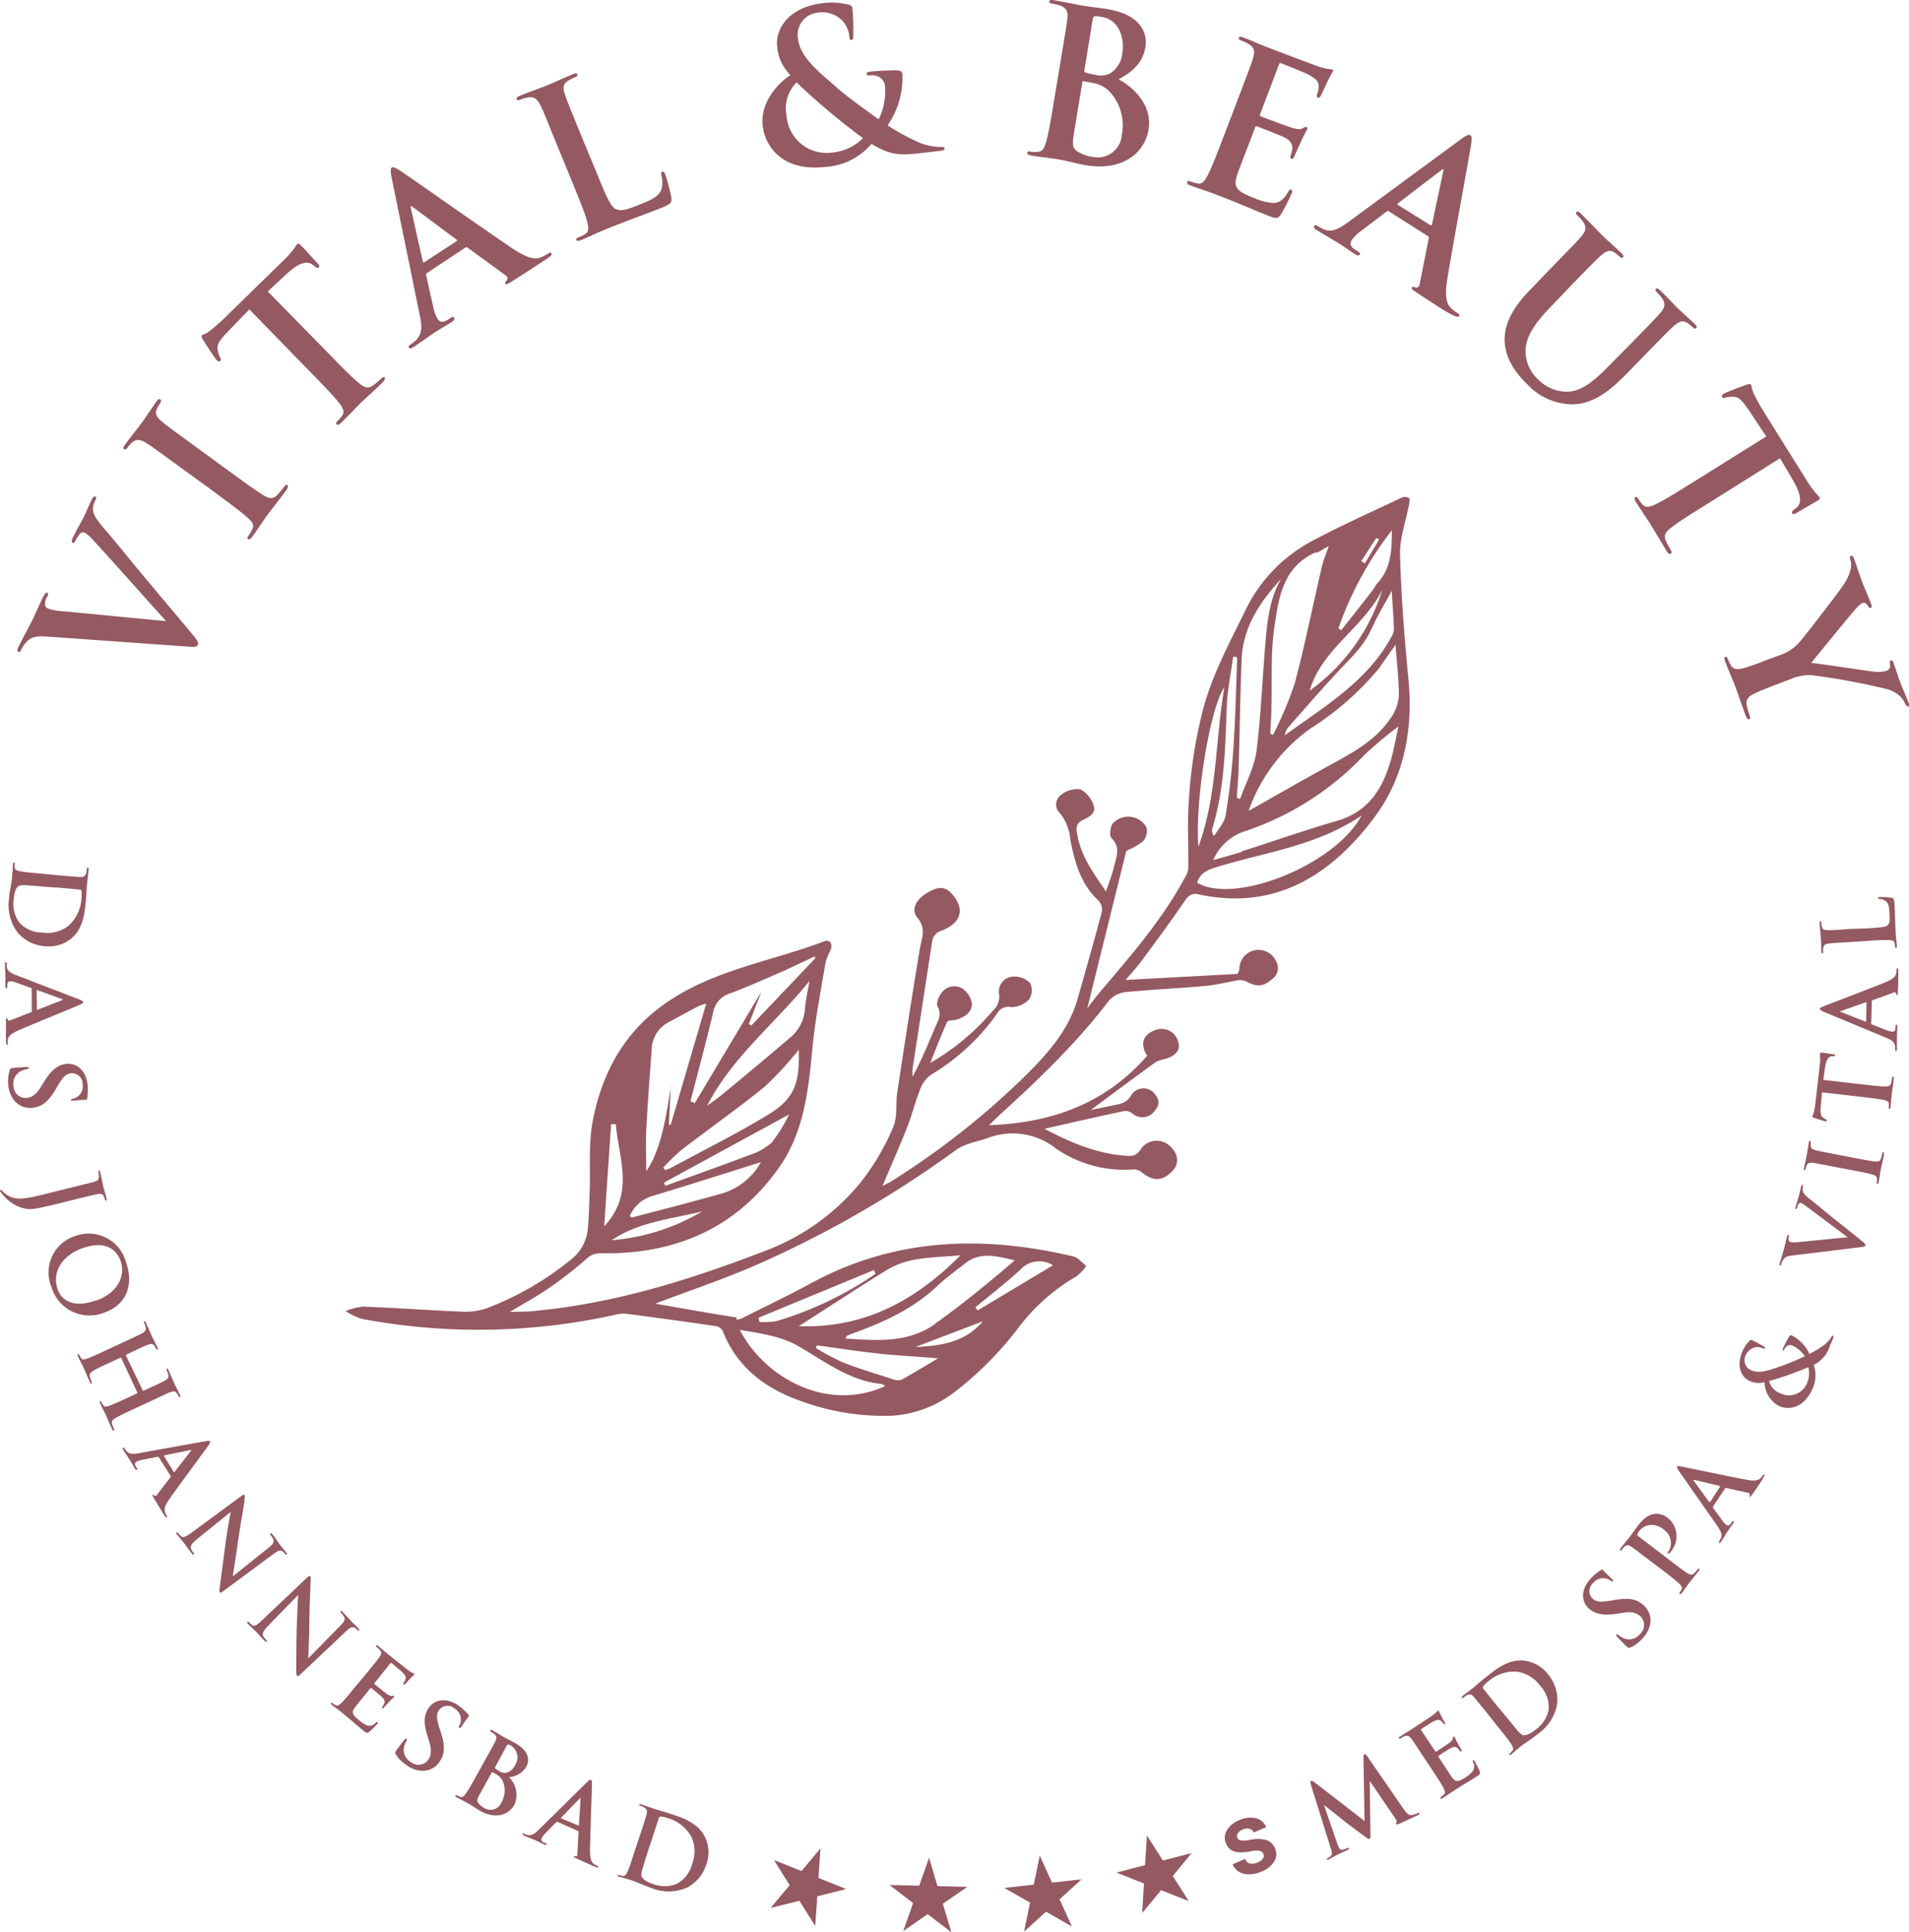 <svg id="Ebene_1" data-name="Ebene 1" xmlns="http://www.w3.org/2000/svg" viewBox="0 0 275.2 278.54"><defs><style>.cls-1{fill:#955961;}</style></defs><path class="cls-1" d="M9.68,95.57c-1.78-.11-2.3.2-3,1a4.7,4.7,0,0,0-.62,1c-.12.24-.24.28-.4.2s-.1-.41.1-.81c.71-1.43,1.55-2.91,2-3.85.34-.67.89-2,1.56-3.34.16-.32.36-.59.55-.49s.16.28,0,.52A2.11,2.11,0,0,0,9.54,91a.69.69,0,0,0,.43.54,8.33,8.33,0,0,0,2.37.41L27,93.36c-2.37-2.61-9.38-10.51-10.83-12a3.82,3.82,0,0,0-.87-.73.57.57,0,0,0-.68.09,4.13,4.13,0,0,0-.67,1c-.12.24-.25.44-.44.35s-.14-.38.11-.88c.66-1.34,1.3-2.43,1.48-2.78s.77-1.75,1.17-2.56c.17-.35.33-.53.52-.44s.16.28,0,.55a2.48,2.48,0,0,0-.33,1.47c.06.47.32,1.1,1.67,2.67,2,2.3,3.09,3.74,5.67,6.83,3.06,3.66,5.35,6.37,6.4,7.62,1.21,1.47,1.56,1.85,1.37,2.22s-.63.32-2.14.21Z" transform="translate(-3.05 -3.82)"/><path class="cls-1" d="M29.33,71.39c-3.67-2.68-4.35-3.17-5.16-3.69s-1.44-.61-2-.16a4,4,0,0,0-.73.8c-.18.24-.33.35-.53.21s-.05-.34.23-.72c.67-.92,1.86-2.39,2.37-3.09s1.4-2.09,2.07-3c.23-.31.42-.47.57-.36s.13.32,0,.56a5,5,0,0,0-.46.78c-.35.74-.08,1.23.73,1.9s1.41,1.1,5.09,3.78l4.25,3.11c2.35,1.71,4.26,3.1,5.37,3.76.7.41,1.26.55,1.89-.1A12.56,12.56,0,0,0,44,74c.2-.27.36-.34.48-.25s.1.37-.09.64c-1.17,1.59-2.35,3.06-2.83,3.71s-1.44,2.14-2.15,3.1c-.23.32-.42.43-.59.31s-.12-.24.09-.53a5.42,5.42,0,0,0,.54-.94c.25-.55,0-1-.7-1.58-.93-.86-2.84-2.25-5.18-4Z" transform="translate(-3.05 -3.82)"/><path class="cls-1" d="M50.23,54.58c1.92,2,3.58,3.66,4.58,4.48.65.54,1.24.88,2,.34a12,12,0,0,0,1.18-1c.24-.23.41-.27.51-.16s0,.38-.2.61c-1.41,1.38-2.82,2.63-3.42,3.22S53.06,64,52.2,64.78c-.28.28-.49.36-.63.21s-.09-.26.17-.51a4.83,4.83,0,0,0,.69-.83c.34-.51,0-1.11-.53-1.79-.77-1-2.42-2.69-4.35-4.66L39,48.42l-3.1,3.2c-1.2,1.25-1.61,1.86-1.47,2.65a3.65,3.65,0,0,0,.36,1.1c.13.21.15.36,0,.49s-.3.08-.53-.16S32.43,53,32.31,52.8s-.27-.53-.14-.65.59-.17,1.17-.65,1.54-1.29,2.24-2l8.48-8.28a13.89,13.89,0,0,0,1.38-1.55,4.9,4.9,0,0,1,.47-.67c.15-.14.3,0,.61.28s1.82,2,2.36,2.55c.19.23.27.4.14.53s-.32.1-.65-.2L48.12,42c-.59-.52-1.75-.55-3.7,1.27-.58.52-1.48,1.35-2.76,2.57Z" transform="translate(-3.05 -3.82)"/><path class="cls-1" d="M64.58,43.19c-.12.09-.14.17-.09.35l1,4.46a5.76,5.76,0,0,0,.63,1.78c.3.45.73.62,1.51.11l.37-.24c.3-.2.41-.2.51,0s0,.35-.26.53c-.8.53-1.92,1.16-2.7,1.67-.27.18-1.6,1.16-2.9,2-.32.22-.51.27-.64.07s0-.3.22-.43a6.57,6.57,0,0,0,.69-.53c1-.91,1-2.07.65-3.65L59.51,29.45c-.18-.93-.18-1.32,0-1.46s.52,0,1.15.38c1.51,1,12.22,8.55,16.32,11.3,2.43,1.62,3.38,1.49,4,1.27a6.13,6.13,0,0,0,1.12-.59c.2-.13.35-.16.45,0s-.06.4-1,1-2.9,1.91-4.93,3.18c-.47.27-.61.33-.71.18s0-.27.2-.46a.49.49,0,0,0-.15-.72l-5.49-4a.26.26,0,0,0-.36,0Zm4.28-4.6c.12-.08.1-.18,0-.23l-6.31-4.7c-.22-.17-.37-.18-.27.18L64,41.51c0,.11.12.17.22.11Z" transform="translate(-3.05 -3.82)"/><path class="cls-1" d="M88.87,28.27c1.44,3.55,2.23,5.46,3,5.72s1.44.12,3.6-.76c1.47-.6,2.54-1.07,2.93-2.1a3.82,3.82,0,0,0,0-2c-.08-.26-.09-.45.13-.54s.28.05.42.38a23.87,23.87,0,0,1,.88,3.36c.08.68,0,.87-1.44,1.46-2.55,1-5.16,1.92-8.13,3.13-1.1.45-2.21,1-3.45,1.51-.36.14-.59.14-.67,0s0-.27.35-.41a4.81,4.81,0,0,0,1-.52c.5-.33.39-1,.18-1.85-.34-1.22-1.24-3.41-2.28-5.95l-2-4.88c-1.72-4.21-2-5-2.45-5.85s-.84-1.27-1.84-1.09a4.64,4.64,0,0,0-1,.29c-.3.12-.49.14-.57-.06s.09-.33.51-.5c1.3-.53,3.08-1.16,3.83-1.46s2.65-1.18,3.73-1.62c.39-.16.6-.19.68,0s-.06.31-.39.45a7.3,7.3,0,0,0-1,.52c-.69.45-.72,1-.38,2s.62,1.69,2.34,5.9Z" transform="translate(-3.05 -3.82)"/><path class="cls-1" d="M113,22c-.4-3.47,2.29-6.28,4-7.35a6.55,6.55,0,0,1-1.91-4.08c-.3-2.35,1.43-5.71,6.6-6.3a10.29,10.29,0,0,1,3.67.21c.52.12.55.36.59.72a36.07,36.07,0,0,1,.11,3.84c0,.45-.12.53-.3.55s-.22-.1-.27-.55a3.91,3.91,0,0,0-1.15-2.39,4.1,4.1,0,0,0-3.45-1,3.2,3.2,0,0,0-2.8,3.75c.32,2.79,3.15,4.88,5.83,7.25,1.15,1.05,5.18,3.93,5.8,4.37a9.08,9.08,0,0,0,.91-4.74,1.74,1.74,0,0,0-.72-1.3,2.22,2.22,0,0,0-1.45-.29c-.18,0-.48,0-.5-.18s.26-.34.5-.36c.71-.08,1.91-.16,3.59-.2.72,0,1,.12,1.08.48A11.92,11.92,0,0,1,131,21.89a32.76,32.76,0,0,0,4.46,2.44,8.18,8.18,0,0,0,3.3.67c.27,0,.43,0,.45.22s-.18.3-.83.37l-2.32.27c-3.39.38-4.6.37-7.38-1.3a9.37,9.37,0,0,1-6.63,3.32C115.71,28.61,113.35,24.81,113,22Zm14.41,1.7a99.55,99.55,0,0,1-9.53-8,5.27,5.27,0,0,0-1.45,4.72,5.79,5.79,0,0,0,6.52,5.4A7.21,7.21,0,0,0,127.45,23.74Z" transform="translate(-3.05 -3.82)"/><path class="cls-1" d="M155.92,12.8c.74-4.48.88-5.31,1-6.26s-.05-1.53-1-1.9a6.31,6.31,0,0,0-1.14-.28c-.32-.05-.49-.14-.46-.35s.25-.23.69-.15c1.57.26,3.42.65,4,.75,1.44.24,2.61.34,3.61.51,5.34.88,5.81,3.9,5.56,5.47-.41,2.42-2,3.63-3.87,4.66,2.28,1.23,4.89,3.82,4.31,7.27-.52,3.16-3.51,6-8.94,5.13-1.36-.22-2.69-.63-4.25-.89-1.18-.19-2.41-.3-3.74-.52-.38-.07-.57-.19-.54-.4s.16-.21.51-.15a3.79,3.79,0,0,0,1.15,0c.59-.08.8-.62,1.06-1.46.35-1.21.74-3.55,1.19-6.26Zm2.79,5.11c-.23,1.38-.55,3.33-.79,4.81-.33,2-.32,2.46.56,3a5.48,5.48,0,0,0,2.1.72,3.48,3.48,0,0,0,4.19-3.19,7.1,7.1,0,0,0-1.89-6.35,4.24,4.24,0,0,0-2.33-1.12c-.52-.11-.82-.16-1.26-.24-.12,0-.19,0-.21.18Zm.67-4c0,.24,0,.31.15.36a7.55,7.55,0,0,0,1.37.32,3,3,0,0,0,2.22-.21,3.9,3.9,0,0,0,1.73-2.93c.33-2-.39-4.76-2.93-5.18a4.8,4.8,0,0,0-1-.11c-.22,0-.3.14-.35.46Z" transform="translate(-3.05 -3.82)"/><path class="cls-1" d="M181.48,18.18c1.62-4.25,1.91-5,2.2-5.95s.25-1.51-.6-2.05a6.29,6.29,0,0,0-1.06-.5c-.31-.12-.45-.24-.38-.43s.29-.18.71,0c1.29.49,2.54,1.06,4,1.61.89.34,6.46,2.46,7,2.63a11.38,11.38,0,0,0,1.27.29,3.86,3.86,0,0,1,.49.06c.14,0,.12.18.07.32a18.23,18.23,0,0,0-.91,1.73c-.14.27-.66,1.48-.85,1.79-.08.13-.2.28-.39.2s-.19-.26-.06-.6a3.1,3.1,0,0,0,.17-1c0-.58-.16-1-1.49-1.72-.46-.24-3.37-1.41-3.93-1.63-.14-.05-.23,0-.3.21l-2.69,7.08c-.08.19-.09.31.08.38.61.23,3.83,1.45,4.49,1.64s1.15.28,1.5.09.45-.24.59-.19.17.13.11.3-.34.57-1,2c-.24.54-.75,1.63-.82,1.83s-.21.53-.46.43-.13-.4-.08-.54a6,6,0,0,0,.2-.85c.07-.62-.16-1.19-1.15-1.69-.51-.26-3.27-1.34-3.94-1.59-.14-.06-.21,0-.28.21l-.84,2.21c-.36.95-1.37,3.52-1.65,4.34-.67,1.95-.39,2.54,2.47,3.62a7.66,7.66,0,0,0,2.75.67c.86-.06,1.42-.52,2.05-1.6.17-.28.27-.37.47-.3s.14.31,0,.59a25.13,25.13,0,0,1-1.54,3c-.48.65-.73.55-1.79.15-2.49-1-4.89-2.05-7.68-3.11-1.12-.43-2.3-.78-3.56-1.26-.37-.14-.53-.3-.45-.49s.19-.18.53-.06a5,5,0,0,0,1.05.28c.6.1,1-.47,1.39-1.23.59-1.13,1.43-3.34,2.41-5.91Z" transform="translate(-3.05 -3.82)"/><path class="cls-1" d="M203.25,34.28c-.12-.08-.21-.06-.35.06l-3.64,2.77a5.91,5.91,0,0,0-1.34,1.31c-.29.46-.27.93.52,1.42l.38.24c.3.19.35.29.25.44s-.31.16-.59,0c-.81-.51-1.85-1.27-2.64-1.76-.28-.17-1.72-1-3-1.79-.33-.21-.45-.35-.33-.56s.28-.11.49,0a7.07,7.07,0,0,0,.76.41c1.27.58,2.29,0,3.59-.94l16.32-12c.76-.55,1.12-.72,1.34-.57s.24.46.13,1.21c-.26,1.77-2.66,14.66-3.45,19.54-.46,2.88.06,3.7.51,4.16a6.79,6.79,0,0,0,1,.76c.2.13.3.26.2.41S213,49.55,212,49s-2.95-1.84-4.95-3.16c-.44-.31-.55-.41-.45-.57s.23-.14.5,0a.49.49,0,0,0,.59-.44l1.33-6.65a.29.29,0,0,0-.15-.34Zm6,2c.13.08.2,0,.23-.07l1.63-7.7c.06-.27,0-.41-.28-.17l-6.24,4.78c-.09.09-.11.18,0,.25Z" transform="translate(-3.05 -3.82)"/><path class="cls-1" d="M226.48,48.18c-3,3.1-3.68,5-3.47,6.89a5.51,5.51,0,0,0,1.82,3.49,5.85,5.85,0,0,0,4.08,1.73c2.33,0,4.28-1.89,6.43-4.09L238,53.52c3.18-3.25,3.76-3.85,4.39-4.58s.83-1.28.27-2.12a5.59,5.59,0,0,0-.71-.82c-.23-.23-.32-.4-.17-.55s.34,0,.64.25c1.09,1.07,2.37,2.45,2.39,2.47.26.25,1.67,1.5,2.51,2.32.3.29.41.48.26.63s-.32.07-.57-.18a4.9,4.9,0,0,0-.69-.55c-.68-.45-1.21-.26-2,.45s-1.3,1.24-4.48,4.5l-2.23,2.29c-2.32,2.38-5,4.67-8.33,4.46a9,9,0,0,1-6-2.81c-1.13-1.11-3.12-3.18-3.31-6.12-.13-2,.61-4.43,3.64-7.53l3-3.13c3.18-3.25,3.76-3.85,4.39-4.58s.83-1.28.27-2.12a6.56,6.56,0,0,0-.77-.88c-.24-.23-.32-.39-.18-.54s.34-.05.66.26c1.13,1.11,2.42,2.49,3.06,3.12s1.93,1.75,2.7,2.51c.32.31.43.5.28.65s-.31.07-.53-.14a4.29,4.29,0,0,0-.68-.55c-.68-.45-1.21-.26-2,.45s-1.29,1.24-4.47,4.5Z" transform="translate(-3.05 -3.82)"/><path class="cls-1" d="M249.3,76.38c-2.34,1.46-4.34,2.71-5.36,3.52-.66.52-1.12,1-.75,1.84a11.78,11.78,0,0,0,.71,1.36c.17.28.18.45,0,.53s-.38,0-.56-.32c-1-1.68-2-3.32-2.41-4s-1.44-2.14-2.07-3.15c-.21-.33-.24-.56-.06-.67s.26,0,.45.28a5.35,5.35,0,0,0,.67.85c.42.44,1.08.25,1.86-.14,1.15-.53,3.15-1.79,5.49-3.24l10.4-6.5c-.62-.95-1.66-2.49-2.46-3.72-1-1.44-1.48-2-2.27-2a3.62,3.62,0,0,0-1.16.12c-.24.08-.38.06-.48-.09s0-.3.26-.48,3-1.21,3.26-1.29.57-.15.67,0a6.87,6.87,0,0,0,.38,1.29c.38.78.93,1.78,1.45,2.61l6.28,10.06a13.58,13.58,0,0,0,1.22,1.67,6.91,6.91,0,0,1,.55.6c.11.18,0,.3-.4.54-.54.33-2.34,1.35-3,1.76-.27.13-.45.18-.55,0s0-.34.34-.6l.26-.2c.63-.46.91-1.59-.45-3.88-.38-.68-1-1.73-1.92-3.25Z" transform="translate(-3.05 -3.82)"/><path class="cls-1" d="M259.68,98.24a6.32,6.32,0,0,0,2.7-1.76c.37-.36,5.1-6.45,6.18-8a7.36,7.36,0,0,0,1.31-2.71,3.13,3.13,0,0,0-.08-1.31c-.09-.22-.11-.44.09-.51s.32.1.45.43c.19.5.91,2.63,1.26,3.56.22.58.74,1.7,1.22,3q.15.42-.09.51c-.17.07-.27-.12-.55-.49a.53.53,0,0,0-.65-.21,3,3,0,0,0-.82.7c-.69.71-5.94,7.19-6.56,7.94.78,0,8.27,1.21,9.29,1.27a4.14,4.14,0,0,0,1.6-.16.72.72,0,0,0,.48-.86c0-.27-.08-.54.09-.61s.3,0,.43.38c.35.93.61,1.85.92,2.66.23.62,1,2.43,1.22,3,.11.31.13.53,0,.59s-.36-.11-.48-.42a3.24,3.24,0,0,0-.8-1.11,4.39,4.39,0,0,0-1.94-1,96,96,0,0,0-10.93-2,7.31,7.31,0,0,0-3,.65l-2.29.87c-.45.17-1.62.62-2.77,1.15-.78.36-1.3.85-1.1,1.73a14,14,0,0,0,.42,1.44c.12.31.09.48-.05.53s-.37-.11-.5-.48c-.67-1.76-1.26-3.55-1.55-4.31s-1-2.43-1.41-3.46c-.15-.4-.18-.64,0-.73s.27.06.39.37a4.94,4.94,0,0,0,.48.93c.33.52,1,.54,1.87.29,1.21-.37,2.38-.81,2.83-1Z" transform="translate(-3.05 -3.82)"/><path class="cls-1" d="M201.86,81.61l-.4-.25-2.17,3.35.52.32c.68-1.14,1.36-2.28,2.05-3.42M144.72,194.3,135,198c3.65-.17,7.18-.65,9.77-3.74M91.23,182.6a30.31,30.31,0,0,0,13.06-4.16c-4.44,1.11-9.12,1.49-13.06,4.16m58.9,4.26c-2.07,1.9-4.3,3.62-6.47,5.41l.33.45,10.86-6.51a3.7,3.7,0,0,0-4.72.65m-60-6.24c4.51-4.8,2.09-9.87,1.69-14.75l-.67,0c-.33,4.8-.66,9.61-1,14.79m112.2-91.89c-2.67,5.51-8.72,8.53-10.5,14.61a28.22,28.22,0,0,0,10.5-14.61m-89.94,105c0,.21.09.41.14.62a11.67,11.67,0,0,0,2.45-.13,50.78,50.78,0,0,0,14.28-6.83l-.27-.52-16.6,6.86m67.49-88.1c-.22,6-.33,11.89-2.1,17.65a1.09,1.09,0,0,0,.29,1c.57-1,1.48-1.91,1.65-3,.53-3.17.89-6.37,1.11-9.58.29-4.28.38-8.57.55-12.85a1.8,1.8,0,0,0-.08-.39l-.5,0c-.32,2.38-.83,4.76-.92,7.16M196,94.38l.39.29c1.5-1.89,3-3.78,4.48-5.69.29-.36.47-.8.78-1.14,1.93-2.09,2.05-4.67,2.05-7.57A49.44,49.44,0,0,0,196,94.38m-16.45,8.49c-2.06,3-4.26,16.32-3.74,23,2.71-7.36,2.42-15.18,3.74-23M98.79,174.28c0,.16.12.32.18.48,4-1.46,8-2.88,12-4.39a9.15,9.15,0,0,0,3.34-1.85,22.36,22.36,0,0,0,2.49-4.05l-18,9.81m30.67,24.63c-2.89-.31-5.76-.76-8.64-1.15-.06.12-.11.25-.16.37a32.59,32.59,0,0,0,3.86,2.07c2.41.94,4.9,1.69,7.37,2.48a1.73,1.73,0,0,0,1.19,0c1.75-1,3.46-2,5.18-3.06-3.06-.24-5.94-.4-8.8-.7m-32.32-22.7a5,5,0,0,0-3.31,2.9c.15.11.24.22.3.21,4.21-1.11,8.42-2.18,12.61-3.36a9.58,9.58,0,0,0,6-4.62c-5.1,1.59-10.35,3.28-15.63,4.87m7.86-13c.76-.56,1.54-1.09,2.26-1.69q4.86-4,9.68-8.1a5.9,5.9,0,0,0,2.18-4.25c.1-1.31.42-2.6.64-3.95-4.88,6.06-11.12,10.91-14.76,18m95.83-68.88c-1.11,2.64-3.2,4.46-5.07,6.49-2.36,2.56-4.65,5.18-6.95,7.79a2.32,2.32,0,0,0-.52,1.19c5.68-4.16,11.87-7.73,15.37-14.21A2.39,2.39,0,0,0,204,94.5c-.06-1.69-.19-3.37-.32-5.51-1.1,2.06-2.12,3.66-2.85,5.39m-87.43,66c-3.93,3.19-8.07,6.1-12.09,9.19a29.15,29.15,0,0,0-2.65,2.57l.29.36a9.57,9.57,0,0,0,1-.42c4.67-2.54,9.46-4.89,14-7.68,3.63-2.25,4.4-4.45,4.25-9.26a49.5,49.5,0,0,1-4.82,5.24m65.39-31.67c-1.36.42-2.68.79-3.14,2.36,5.38,3.18,19.83-2.49,23.71-9.69-6.48,4.37-13.73,5.26-20.57,7.33m-48.63,74.61c-4.57-.44-8.11-3.19-11.87-5.38-2.65-1.54-5.54-1.89-8.57-2.42,3.41,6.66,12.33,12,20.95,8.12-.2-.13-.35-.31-.51-.32M182.05,98.8c-.22,5.26-.28,10.54-.44,15.81-.05,1.41-.17,2.82-.26,4.23l.47.16c.81-2.27,2-4.48,2.35-6.8.67-5.23.85-10.51,1.31-15.77.27-3.15.59-6.31,2.26-9.17-3,3.29-5.5,6.89-5.69,11.54m-71,52.65.3.21,9.26-9.73-.15-.23c-1.42.66-2.83,1.35-4.26,2-2.59,1.13-5.16,2.29-7.79,3.28a3.52,3.52,0,0,0-2.54,2.7c-1,4.31-2.18,8.59-3.28,12.88l.62.28c3.31-5.54,6.63-11.08,9.61-16.08L111,151.45m30.52,33.32c-3.79.38-7.41.16-10.58,2.1-4.25,2.61-8.42,5.36-12.73,8.12,9.28.33,16.69-3.56,23.31-10.22m-3.71,9.9c4-2.85,7.78-5.95,11.53-9.17-2.53-.58-5-1.33-7.2.48-1.28,1-2.66,2-3.83,3.08-3.44,3.32-7.64,5.26-12,6.86-.39.13-.77.29-1.14.45-.07,0-.1.16-.25.41,4.55.28,9,.68,12.94-2.11M99.77,160.25l-.3,5.66.26.08c1.7-5.8,3.4-11.59,5.13-17.51a9.68,9.68,0,0,0-1.18.41c-1.42.75-2.82,1.52-4.24,2.28a4.55,4.55,0,0,0-2.45,4c-.28,3.83-.58,7.66-.77,11.5-.11,2.25,0,4.51,0,6,2.15-3.18,2.83-7.77,3.58-12.38m93-76.88c-4.85,2.09-5.44,6.67-6.06,11-.53,3.67-.29,7.45-.4,11.18,0,1.33-.11,2.65-.17,4l.4.17a54.48,54.48,0,0,0,3.1-7.34c1.49-5.58,2.62-11.25,3.93-16.87.21-.93.58-1.81,1-3-.81.44-1.29.75-1.8,1m-10.76,43c4.58-1.46,9.12-3.06,13.74-4.4,4.91-1.42,6.86-5.13,8-9.6.33-1.32.57-2.67.86-4a54.77,54.77,0,0,0-4.95,4.15,41.86,41.86,0,0,1-17.35,11,7.44,7.44,0,0,0-4.39,4.11c1.49-.43,2.8-.78,4.1-1.19m20-26.71a41.83,41.83,0,0,1-10,8.87,24.45,24.45,0,0,0-9,11.93c4.2-2.36,8.37-4.77,12.6-7.08,3.05-1.65,6-3.44,7.93-6.37a6.25,6.25,0,0,0,1.13-3.17c0-2.32-.29-4.65-.49-7.32-.88,1.24-1.52,2.21-2.22,3.14m-92.81,94.12a2.07,2.07,0,0,0,1.12-.33c3.26-1.63,6.54-3.21,9.74-4.94,12.05-6.52,24.72-6.9,37.72-3.82.69.16,1.26.9,1.88,1.37a7,7,0,0,1-1.39,1.48,28.13,28.13,0,0,0-8.18,7.14,49.09,49.09,0,0,1-9.49,9.61,16.46,16.46,0,0,1-8.94,3.36,34.69,34.69,0,0,1-13.29-2.17c-5-1.77-9.12-4.85-11.14-10.1a1.44,1.44,0,0,0-1-.65c-4.27-.63-8.54-1.21-12.81-1.77a4.81,4.81,0,0,0-1.68.14,91,91,0,0,1-36.53.59,10.06,10.06,0,0,1-2.34-1.13,9.05,9.05,0,0,1,2.57-.64c4.62.18,9.23.52,13.85.71a9.74,9.74,0,0,0,3.77-.41,43.8,43.8,0,0,0,12.21-7,6.34,6.34,0,0,0,2.5-4.27c.21-1.82.22-3.67.29-5.52.14-3.42-.19-6.93.45-10.26,1.3-6.77,4.4-12.64,10.23-16.79,7-5,15.36-6.17,23.1-9.1.85-.32,1.34.33.93,1.3a8.17,8.17,0,0,0-.72,1.84c-.68,4.1-1.49,8.19-1.88,12.31-.57,6.08-1.23,12.14-4.88,17.25-6,8.45-14.48,12.23-24.73,12.26-1,0-1.93-.13-2.84.69a56.05,56.05,0,0,1-5.44,4.26c-1.72,1.2-3.58,2.21-5.73,3.5,1.48-.06,2.6,0,3.71-.16,11.45-1.09,22.28-4.47,33-8.61A32.32,32.32,0,0,0,127.33,174a35,35,0,0,0,4.46-7.64c.67-1.52.36-3.44.62-5.16,1.05-6.9,2.1-13.79,3.26-20.67.26-1.53.93-2.84-.34-4.38-1-1.18-.24-2.63,1.3-3.57,1.8-1.11,2.79-1,3.89.38,1.62,2.06,1,3.94-1.69,5a1.89,1.89,0,0,0-1.42,1.7c-.93,6.09-1.88,12.18-2.81,18.27a8.05,8.05,0,0,0,0,1.1c1.3-2.37,2.28-4.82,3.32-7.24.4-.94.93-1.75.29-2.87-.23-.4.1-1.33.46-1.8a2.26,2.26,0,0,1,3-.87,3.24,3.24,0,0,1,1.49,2.24c0,1.29-1.09,2-2.31,2.33-.43.12-1.15.06-1.26.31-.82,1.8-1.53,3.66-2.43,5.91a34.06,34.06,0,0,0,9-7.5,2.74,2.74,0,0,0,.92-2.42,2.15,2.15,0,0,1,2-2.52,3.24,3.24,0,0,1,2.46.92,2.36,2.36,0,0,1-.1,2.31A3.55,3.55,0,0,1,148.8,149a1.8,1.8,0,0,0-2,.91,31.14,31.14,0,0,1-9.52,8.83,4.25,4.25,0,0,0-1.54,2c-.73,1.8-1.18,3.7-1.89,5.51-1.11,2.83-2.35,5.61-3.58,8.53.5-.27.93-.44,1.31-.69a114.14,114.14,0,0,0,19.64-15.55c3.1-3.11,5.93-6.37,7.17-10.71,1.19-4.18,2.39-8.37,3.5-12.57a1.91,1.91,0,0,0-.47-1.6c-2.58-2.38-3.43-5.54-4.07-8.78a7.07,7.07,0,0,0-1.44-3.77,1.72,1.72,0,0,1,.12-2.72,3.75,3.75,0,0,1,2.76-.79,4,4,0,0,1,1.92,2.34c.42,1.16-.74,1.68-1.59,2.11a1.37,1.37,0,0,0-.82,1.7c.41,3.28,2.3,5.78,4.17,8.57a34.92,34.92,0,0,0,1.14-3.41c.31-1.42,1.09-2.87-.32-4.27-.34-.33-.21-1.56.14-2.06a3,3,0,0,1,4.88.49,2.22,2.22,0,0,1-.46,2,10.46,10.46,0,0,1-2.43,1.4c-1.9,7.64-3.76,15.17-5.63,22.71.62-.81,1.25-1.68,1.94-2.49,4.38-5.16,8.84-10.26,12.08-16.27a3.37,3.37,0,0,0,.55-1.38c0-1.79,0-3.59-.05-5.38a69.86,69.86,0,0,1,2-16.91c1.29-5.28,3.86-10,6.23-14.86a22.3,22.3,0,0,1,9.63-10.07c4.25-2.26,8.65-4.23,13-6.29a1.06,1.06,0,0,1,1,.1c.16.14.06.62,0,.94-.45,2.41-1.36,4.82-1.29,7.22.16,6,.64,12.06,1.22,18.07.69,7.26-.7,14.21-5,19.89-6.15,8.19-14.21,13.38-25.23,11-1.06-.23-1.5.16-2.07,1-2,2.95-4.16,5.84-6.29,8.72-.64.87-1.38,1.66-2.19,2.61l16.13-.87a3.37,3.37,0,0,0,.27-.65,2.76,2.76,0,0,1,5.26-1.22,1.93,1.93,0,0,1-.53,2.61c-1.36,1.16-2.19,1.2-3.85.29a2.12,2.12,0,0,0-1.28-.07c-1.51.24-3,.65-4.53.78-3.78.34-7.57.5-11.34.87a3.81,3.81,0,0,0-2.47,1.16c-4.71,6.21-10.31,11.55-16.05,16.77-.42.38-.81.79-1.29,1.27,9-.32,16.78-3.12,22.78-10-.08-.15-.24-.41-.36-.69-.56-1.4,0-2.44,1.49-3A2.47,2.47,0,0,1,172.9,154c.36,1.06-.24,1.93-1.7,2.42a5.76,5.76,0,0,0-1.55.51c-3.25,2.35-6.45,4.74-9.36,6.9l3-.62c1.11-.24,2.18-.29,2.87-1.57a2.08,2.08,0,0,1,3.1-.42c.73.75,1.16,1.59.36,2.58a2.22,2.22,0,0,1-3.43.45A1.6,1.6,0,0,0,165,164c-3.26.69-6.5,1.43-9.75,2.17l-1.62.37c3.79,2,7.42,3.53,11.43,3.86,1,.08,1.76.19,2.46-.94a2.76,2.76,0,0,1,4.07-.54c1.3,1.11,1.52,2.56.55,3.62-1.41,1.55-2.8,1.63-4.41.33a2,2,0,0,0-1.19-.48,17.36,17.36,0,0,1-11.25-3,10.08,10.08,0,0,0-9.88-1.51c-1.52.53-3.25.79-4.51,1.69a154.61,154.61,0,0,1-29.61,16.94c-4.52,1.91-9.18,3.49-13.79,5.23,3.87.68,7.8,1.39,11.74,2" transform="translate(-3.05 -3.82)"/><path class="cls-1" d="M11.54,130c2.19.19,2.59.23,3.06.24s.73-.08.87-.54a2.52,2.52,0,0,0,.09-.56c0-.16,0-.24.16-.23s.11.11.1.32c-.07.77-.19,1.67-.23,2.07s-.08,1.36-.15,2.22c-.16,1.8-.38,4.21-2.16,5.63a5.17,5.17,0,0,1-3.78,1.07,5.76,5.76,0,0,1-3.87-1.92,6.59,6.59,0,0,1-1.27-5c0-.52.14-1.1.23-1.64s.18-1.05.21-1.41c0-.16,0-.47.06-.82s0-.71.06-1,.07-.28.17-.27.11.07.09.24a2.8,2.8,0,0,0,0,.52c0,.3.35.4.76.49.6.13,1.73.23,3.06.35ZM9.8,131.67c-1.53-.14-2.64-.22-2.91-.23a3.14,3.14,0,0,0-1.11.06c-.29.16-.64.7-.74,1.83a4.67,4.67,0,0,0,.74,3.41,4.55,4.55,0,0,0,3.48,1.52A4.88,4.88,0,0,0,13,137.2a5.73,5.73,0,0,0,1.8-4,3.49,3.49,0,0,0,0-.94c0-.14-.11-.19-.27-.2-.49-.06-1.74-.17-2.88-.27Z" transform="translate(-3.05 -3.82)"/><path class="cls-1" d="M7.62,146.36c0-.07,0-.1-.12-.13l-2.07-.75a2.93,2.93,0,0,0-.89-.21c-.26,0-.44.14-.44.59a1.34,1.34,0,0,0,0,.21c0,.18,0,.22-.12.22s-.14-.08-.15-.24c0-.46,0-1.09,0-1.53,0-.16-.06-1-.07-1.71,0-.19,0-.27.14-.27s.12.08.12.2a2.85,2.85,0,0,0,0,.42c.09.66.59.93,1.31,1.21l9.12,3.51c.42.17.58.27.59.4s-.13.22-.46.36c-.79.36-6.66,2.75-8.84,3.7-1.3.56-1.49,1-1.56,1.29a3.41,3.41,0,0,0,0,.61c0,.11,0,.19-.11.19s-.15-.13-.16-.67,0-1.67,0-2.83c0-.26,0-.33.11-.33s.11.06.13.2a.24.24,0,0,0,.33.13l3.05-1.2a.14.14,0,0,0,.1-.15Zm.76,2.94c0,.07,0,.09.09.07L12,148c.13-.05.17-.11,0-.16l-3.57-1.29c-.06,0-.1,0-.1.06Z" transform="translate(-3.05 -3.82)"/><path class="cls-1" d="M4.46,158.1c.07-.24.14-.29.46-.33.79-.09,1.65-.13,1.88-.14s.38,0,.4.13-.12.15-.23.17a3,3,0,0,0-.72.21A2,2,0,0,0,5,160.36a1.76,1.76,0,0,0,1.85,1.74c.71-.08,1.34-.38,2.14-1.67l.44-.72c1.06-1.72,2-2.38,3.16-2.52,1.58-.18,2.86,1,3.09,3a7,7,0,0,1,0,1.33c0,.25,0,.44-.06.61s0,.21-.15.22-.61,0-1.73.14c-.32,0-.44,0-.45-.11s.07-.15.24-.17a1.79,1.79,0,0,0,.91-.49,1.83,1.83,0,0,0,.52-1.64,1.52,1.52,0,0,0-1.67-1.54c-.66.07-1.13.46-1.9,1.76l-.25.43c-1.11,1.89-2,2.62-3.39,2.78a2.94,2.94,0,0,1-2.66-1.07,4.18,4.18,0,0,1-.85-2.21A5.13,5.13,0,0,1,4.46,158.1Z" transform="translate(-3.05 -3.82)"/><path class="cls-1" d="M11.52,177.31c-2.74.66-3.76.87-4.54.79a5.41,5.41,0,0,1-3.23-1.74,6.17,6.17,0,0,1-.54-.61.54.54,0,0,1-.15-.26.11.11,0,0,1,.08-.14c.07,0,.15,0,.33.25a3.15,3.15,0,0,0,.7.54c1.34.8,2.74.45,5.49-.22l4-1c2.13-.52,2.53-.61,3-.75s.67-.31.65-.8a2.89,2.89,0,0,0-.09-.56c0-.15,0-.24.07-.27s.15.07.2.28c.18.74.36,1.64.44,2s.35,1.21.48,1.76c.05.2,0,.3-.06.33s-.14-.06-.18-.22a2.17,2.17,0,0,0-.15-.4c-.16-.36-.42-.42-.92-.33s-.85.18-3,.7Z" transform="translate(-3.05 -3.82)"/><path class="cls-1" d="M13.88,182a5.57,5.57,0,0,1,7.33,3.75c1.19,3.39,0,6.2-3.16,7.3a5.71,5.71,0,0,1-7.57-3.67A5.5,5.5,0,0,1,13.88,182Zm3,9.32c3.06-1.08,4.33-3.5,3.55-5.74-.56-1.56-2.06-3-5.45-1.85-2.84,1-4.53,3.36-3.61,6C11.7,190.62,12.94,192.67,16.87,191.28Z" transform="translate(-3.05 -3.82)"/><path class="cls-1" d="M23.65,204.29a.09.09,0,0,0,.13,0l.27-.13c2-.93,2.36-1.1,2.77-1.32s.59-.44.48-.91a2.39,2.39,0,0,0-.2-.53c-.06-.14-.08-.23,0-.28s.16,0,.24.22c.33.71.68,1.55.84,1.91s.57,1.12.81,1.63c.09.18.1.28,0,.33s-.15,0-.22-.18a2.18,2.18,0,0,0-.22-.36c-.23-.33-.5-.33-1-.14s-.8.34-2.79,1.27l-2.31,1.07c-1.2.57-2.23,1.05-2.77,1.38-.35.21-.6.42-.47.84.06.19.17.49.26.69s.06.23,0,.26-.18,0-.26-.2c-.39-.85-.74-1.7-.91-2.06s-.57-1.11-.8-1.62c-.09-.18-.09-.29,0-.34s.13,0,.2.16a2.11,2.11,0,0,0,.27.45c.18.24.5.17.9,0,.58-.19,1.62-.67,2.82-1.23l1.15-.54a.09.09,0,0,0,0-.12l-2.33-5s-.05-.07-.12,0l-1.15.54c-1.2.56-2.24,1-2.77,1.37-.35.21-.6.43-.47.84a6.61,6.61,0,0,0,.26.7c.07.14.06.22,0,.25s-.18,0-.25-.2c-.4-.85-.74-1.69-.91-2.06s-.57-1.1-.81-1.63c-.08-.17-.09-.28,0-.32s.13,0,.21.16a2.79,2.79,0,0,0,.27.45c.18.23.49.16.9,0,.58-.19,1.61-.68,2.82-1.24l2.3-1.07c2-.93,2.36-1.1,2.77-1.33s.59-.43.48-.91a2.59,2.59,0,0,0-.2-.53c-.07-.14-.08-.23,0-.27s.16,0,.25.22c.33.7.68,1.55.84,1.9s.57,1.12.81,1.63c.09.18.1.29,0,.33s-.17-.06-.23-.18-.14-.27-.2-.37c-.22-.33-.52-.31-1-.13s-.79.34-2.78,1.27l-.28.13a.09.09,0,0,0-.05.12Z" transform="translate(-3.05 -3.82)"/><path class="cls-1" d="M25.93,213.87c0-.06-.08-.08-.17-.05l-2.16.43a2.93,2.93,0,0,0-.87.28c-.22.14-.31.35-.07.73l.11.18c.1.15.09.2,0,.25s-.17,0-.25-.13c-.25-.4-.54-.95-.78-1.33-.08-.13-.54-.78-.94-1.42-.1-.16-.12-.25,0-.31s.15,0,.21.11.17.25.24.34c.43.52,1,.49,1.76.36l9.61-1.73c.45-.08.64-.08.71,0s0,.26-.2.55c-.49.72-4.27,5.8-5.64,7.75-.81,1.15-.76,1.62-.66,1.91a2.82,2.82,0,0,0,.27.55c.06.1.07.17,0,.22s-.19,0-.48-.49-.88-1.42-1.47-2.42c-.13-.22-.15-.29-.08-.34s.13,0,.22.1a.24.24,0,0,0,.35-.06l2-2.6a.15.15,0,0,0,0-.18ZM28.1,216c0,.06.09.06.11,0l2.34-3c.09-.11.1-.18-.08-.14l-3.72.75c-.06,0-.09.06-.05.11Z" transform="translate(-3.05 -3.82)"/><path class="cls-1" d="M37.79,219.51c.23-.18.42-.27.51-.15s0,.34,0,.7-.58,3.42-1,6.37c-.18,1.38-.66,4.3-.69,4.63l5.12-4.1c.69-.55.83-.82.73-1.19a2.2,2.2,0,0,0-.4-.66c-.1-.13-.1-.21,0-.26s.2.05.33.22c.45.6.84,1.17,1,1.41s.46.54.89,1.1c.12.15.19.27.1.34s-.15,0-.26-.12a1.49,1.49,0,0,0-.3-.32c-.34-.25-.65-.16-1.3.32l-7.33,5.42c-.25.2-.39.23-.47.13a.86.86,0,0,1,0-.59c.14-1.25.51-3.87.78-6s.75-4.64.81-5l-4.76,3.85c-.87.7-1.06,1.08-1,1.37a2.22,2.22,0,0,0,.37.66c.1.13.13.21.06.27s-.19,0-.31-.18c-.58-.74-.89-1.23-1.06-1.45s-.53-.61-1-1.21c-.12-.15-.19-.26-.08-.34s.14,0,.23.11a2.21,2.21,0,0,0,.45.47c.32.23.69,0,1.7-.73Z" transform="translate(-3.05 -3.82)"/><path class="cls-1" d="M47.29,231.26c.21-.2.38-.31.48-.21s.07.34.06.7-.17,3.47-.19,6.44c0,1.39-.15,4.35-.14,4.68l4.59-4.68c.62-.63.73-.92.59-1.26a2.25,2.25,0,0,0-.47-.61c-.12-.13-.13-.2-.07-.26s.2,0,.35.18c.53.54,1,1.06,1.19,1.28s.53.48,1,1c.14.14.23.25.14.33s-.15,0-.27-.09a1.21,1.21,0,0,0-.34-.28c-.36-.21-.66-.08-1.25.47l-6.63,6.26c-.23.22-.36.27-.45.18a.91.91,0,0,1-.12-.58c0-1.25,0-3.9.06-6s.19-4.69.21-5.07l-4.27,4.38c-.78.81-.92,1.21-.79,1.49a2.3,2.3,0,0,0,.45.6c.11.12.15.2.09.26s-.19,0-.34-.14c-.65-.67-1-1.11-1.22-1.31s-.59-.55-1.12-1.08c-.13-.14-.21-.24-.12-.33s.15,0,.25.08a2.59,2.59,0,0,0,.5.42c.35.18.69-.07,1.6-.94Z" transform="translate(-3.05 -3.82)"/><path class="cls-1" d="M55.88,245.05c1.38-1.71,1.63-2,1.9-2.4s.34-.66,0-1a2.62,2.62,0,0,0-.41-.39c-.13-.1-.17-.18-.11-.26s.16,0,.33.1c.51.42,1,.87,1.59,1.34L62,244.67c.24.15.43.27.54.32a.88.88,0,0,1,.22.1c.06,0,0,.1,0,.15s-.22.17-.67.66c-.11.11-.53.58-.66.7s-.13.1-.21,0,0-.15.06-.28a1.29,1.29,0,0,0,.22-.42c.09-.26.08-.49-.43-1-.17-.17-1.33-1.15-1.56-1.33-.05-.05-.1,0-.17,0l-2.29,2.85c-.06.07-.09.13,0,.18.25.2,1.54,1.25,1.82,1.43s.48.3.67.27.25-.05.3,0,.06.08,0,.15-.24.21-.75.75c-.19.22-.59.64-.66.72s-.17.21-.27.13,0-.21.05-.26a3.47,3.47,0,0,0,.21-.36c.13-.28.11-.57-.27-.95-.2-.2-1.3-1.11-1.57-1.32-.06,0-.11,0-.16.06l-.72.88c-.31.39-1.15,1.41-1.4,1.75-.61.79-.56,1.11.59,2a3.54,3.54,0,0,0,1.16.72,1.23,1.23,0,0,0,1.18-.43c.12-.1.18-.13.26-.07s0,.17-.07.28a11.18,11.18,0,0,1-1.16,1.13c-.31.23-.41.15-.84-.2-1-.8-1.94-1.67-3.06-2.57-.45-.37-.94-.7-1.45-1.11-.14-.12-.2-.22-.13-.3s.12-.05.25.06a2.2,2.2,0,0,0,.44.28c.26.14.52-.07.83-.36s1.15-1.31,2-2.35Z" transform="translate(-3.05 -3.82)"/><path class="cls-1" d="M60.12,256.73c-.13-.21-.13-.3.05-.56.46-.65,1-1.33,1.14-1.51s.26-.28.36-.21,0,.19,0,.28a3.34,3.34,0,0,0-.31.68,2,2,0,0,0,.87,2.38,1.76,1.76,0,0,0,2.53-.25c.4-.58.6-1.25.15-2.71l-.25-.81c-.6-1.92-.47-3.07.2-4,.9-1.31,2.64-1.49,4.29-.34a7.38,7.38,0,0,1,1,.85c.18.18.31.32.42.45s.12.17.06.25-.39.47-1,1.39c-.18.27-.29.34-.38.27s-.07-.15,0-.3a1.71,1.71,0,0,0,.23-1,1.82,1.82,0,0,0-.89-1.48,1.52,1.52,0,0,0-2.26.24c-.38.55-.39,1.15.07,2.58l.16.48c.69,2.08.63,3.25-.15,4.38a2.88,2.88,0,0,1-2.55,1.29,4.14,4.14,0,0,1-2.22-.82A5,5,0,0,1,60.12,256.73Z" transform="translate(-3.05 -3.82)"/><path class="cls-1" d="M73,257.5c1.07-1.92,1.27-2.27,1.47-2.69s.22-.7-.14-1a2.91,2.91,0,0,0-.47-.32c-.14-.07-.21-.14-.16-.23s.16-.06.35,0c.66.37,1.44.86,1.69,1,.62.34,1.13.58,1.56.82,2.28,1.28,2,2.73,1.63,3.39A3.12,3.12,0,0,1,76.42,260a3.51,3.51,0,0,1,.77,4c-.75,1.35-2.58,2.16-4.9.87-.58-.33-1.12-.73-1.79-1.1-.5-.28-1-.53-1.61-.85-.16-.09-.23-.18-.18-.27s.1-.07.26,0a1.84,1.84,0,0,0,.51.21c.28.06.47-.15.72-.49.36-.5.92-1.49,1.57-2.65Zm.43,2.77c-.33.59-.79,1.43-1.15,2.06-.46.83-.54,1.07-.23,1.46a2.62,2.62,0,0,0,.83.66,1.68,1.68,0,0,0,2.43-.76,3.41,3.41,0,0,0,.18-3.19,2.06,2.06,0,0,0-.88-.89l-.53-.32s-.09,0-.13,0Zm1-1.71c-.06.1,0,.14,0,.18a3.29,3.29,0,0,0,.57.37,1.46,1.46,0,0,0,1,.27,1.89,1.89,0,0,0,1.26-1.05,2,2,0,0,0-.48-2.83,2.09,2.09,0,0,0-.43-.21c-.11,0-.16,0-.24.15Z" transform="translate(-3.05 -3.82)"/><path class="cls-1" d="M83.4,266.44c-.06,0-.1,0-.16.05l-1.55,1.58a3.32,3.32,0,0,0-.55.72c-.1.24-.06.47.35.65l.2.08c.16.07.19.12.15.2s-.13.09-.28,0c-.42-.18-1-.47-1.39-.65-.14-.07-.89-.34-1.58-.65-.17-.07-.24-.13-.19-.24s.13-.07.23,0l.4.14c.64.19,1.09-.16,1.65-.7l6.95-6.86c.33-.32.49-.42.61-.37s.14.21.14.57c0,.87-.24,7.2-.28,9.58,0,1.41.29,1.76.54,1.95a2.92,2.92,0,0,0,.53.3c.11,0,.16.1.13.18s-.18.08-.67-.14-1.54-.67-2.58-1.16c-.24-.12-.3-.16-.26-.24s.1-.08.24,0a.24.24,0,0,0,.25-.26l.17-3.27a.14.14,0,0,0-.1-.15Zm3,.52c.07,0,.1,0,.1,0l.24-3.79c0-.14,0-.2-.14-.07l-2.65,2.73c0,.05,0,.09,0,.11Z" transform="translate(-3.05 -3.82)"/><path class="cls-1" d="M95.34,268.29c.68-2.09.8-2.47.92-2.92s.08-.73-.34-1a2.38,2.38,0,0,0-.52-.22c-.15-.05-.23-.1-.2-.2s.14-.09.35,0c.72.23,1.58.55,2,.68s1.31.38,2.13.65c1.72.55,4,1.3,5,3.35a5.09,5.09,0,0,1,.2,3.92,5.67,5.67,0,0,1-2.74,3.35A6.57,6.57,0,0,1,97,276c-.49-.16-1-.39-1.55-.6s-1-.4-1.32-.52l-.79-.24-1-.28c-.18,0-.26-.13-.23-.22s.09-.1.26,0a2,2,0,0,0,.51.1c.29,0,.46-.24.64-.62.26-.56.61-1.64,1-2.91Zm1.22,2.07c-.47,1.46-.8,2.52-.87,2.79a3.11,3.11,0,0,0-.19,1.09c.1.32.54.78,1.62,1.14a4.67,4.67,0,0,0,3.49,0,4.57,4.57,0,0,0,2.26-3,4.91,4.91,0,0,0-.2-3.87,5.71,5.71,0,0,0-3.46-2.64,3.66,3.66,0,0,0-.92-.19.26.26,0,0,0-.26.22c-.16.46-.55,1.65-.9,2.74Z" transform="translate(-3.05 -3.82)"/><polygon class="cls-1" points="118.28 266.44 117.99 270.71 121.98 272.31 117.82 273.36 117.52 277.64 115.24 274 111.1 275.03 113.84 271.75 111.57 268.13 115.54 269.72 118.28 266.44"/><polygon class="cls-1" points="133.93 267.8 135.15 271.89 139.45 271.99 135.92 274.43 137.15 278.54 133.73 275.93 130.22 278.36 131.63 274.33 128.24 271.73 132.51 271.83 133.93 267.8"/><polygon class="cls-1" points="149.89 267.49 151.65 271.38 155.92 270.91 152.75 273.79 154.52 277.7 150.79 275.58 147.63 278.45 148.49 274.27 144.78 272.15 149.03 271.67 149.89 267.49"/><polygon class="cls-1" points="165.34 264.6 167.64 268.2 171.79 267.12 169.07 270.43 171.37 274.05 167.38 272.48 164.65 275.77 164.91 271.51 160.94 269.94 165.07 268.86 165.34 264.6"/><path class="cls-1" d="M205.29,264.45c.52.76.83,1.07,1.28,1a3.08,3.08,0,0,0,.87-.27c.11-.06.21-.09.25,0s-.09.22-.27.31-2.13,1-2.66,1.23c-.31.12-.41.12-.45,0s0-.13.07-.21,0-.26-.21-.59l-3.66-5.38.1,7.37c0,.76,0,.91-.12,1s-.37-.14-.77-.43c-.61-.44-2.61-1.91-2.95-2.2s-1.92-1.53-2.86-2.27l1.92,5.58a4.59,4.59,0,0,0,.27.63.46.46,0,0,0,.59.22,2.32,2.32,0,0,0,.58-.21c.1-.05.2-.07.23,0s0,.2-.24.29c-.54.27-1.14.53-1.37.64s-.85.47-1.27.68c-.12.06-.24.09-.3,0s0-.13.16-.19a1.71,1.71,0,0,0,.37-.23c.33-.26.18-.82,0-1.29L192,261c-.07-.24-.05-.4.06-.45s.21,0,.54.23l7.16,5.54-.15-9.14c0-.26,0-.39.13-.45s.26,0,.43.29Z" transform="translate(-3.05 -3.82)"/><path class="cls-1" d="M208.21,257c-1.2-1.83-1.42-2.17-1.7-2.54s-.52-.53-1-.35a2.39,2.39,0,0,0-.5.28c-.13.08-.22.11-.28,0s0-.16.2-.28c.55-.37,1.13-.7,1.76-1.11.39-.25,2.79-1.83,3-2a5,5,0,0,0,.47-.41,1.37,1.37,0,0,1,.16-.18c.06,0,.11,0,.15.06a7.08,7.08,0,0,0,.42.85c.06.13.39.68.46.84s.05.15,0,.21-.16,0-.26-.14a1.33,1.33,0,0,0-.32-.34c-.23-.17-.45-.23-1.1.09-.22.12-1.5.93-1.74,1.08-.06,0-.06.1,0,.18l2,3c.06.09.1.13.17.08.27-.17,1.66-1.09,1.92-1.29s.43-.37.46-.57,0-.24.09-.28.1,0,.15,0,.12.3.48.95c.15.24.43.75.49.84s.15.23,0,.3-.2-.06-.24-.13a2.44,2.44,0,0,0-.28-.31c-.22-.21-.5-.27-1,0-.25.13-1.45.9-1.74,1.09-.06,0,0,.1,0,.17l.62.95c.27.41,1,1.53,1.24,1.88.57.81.88.87,2.11.06a3.69,3.69,0,0,0,1-.9,1.22,1.22,0,0,0,0-1.25c-.07-.15-.08-.21,0-.26s.16,0,.24.15a10.74,10.74,0,0,1,.72,1.44c.13.37,0,.44-.44.75-1.08.7-2.19,1.33-3.39,2.12-.49.32-1,.68-1.5,1-.16.1-.26.12-.32,0s0-.13.13-.23a1.8,1.8,0,0,0,.4-.33c.21-.21.1-.51-.08-.89-.28-.55-.91-1.5-1.64-2.62Z" transform="translate(-3.05 -3.82)"/><path class="cls-1" d="M217.46,250.81c-1.38-1.71-1.63-2-1.94-2.37s-.57-.47-1-.25a2.81,2.81,0,0,0-.47.32c-.12.1-.21.13-.27.05s0-.16.16-.3c.6-.48,1.34-1,1.65-1.27s1-.88,1.71-1.43c1.41-1.13,3.28-2.64,5.54-2.35a5.15,5.15,0,0,1,3.4,2,5.77,5.77,0,0,1,1.3,4.13,6.6,6.6,0,0,1-2.7,4.36c-.41.33-.89.67-1.35,1s-.87.59-1.16.82l-.63.52c-.26.21-.53.47-.76.65s-.25.15-.31.07,0-.12.11-.23a3,3,0,0,0,.36-.37c.19-.23.05-.52-.17-.89s-1-1.4-1.87-2.44Zm2.41.11c1,1.19,1.67,2.05,1.85,2.25a3.43,3.43,0,0,0,.81.76c.32.09.95,0,1.84-.74a4.63,4.63,0,0,0,1.93-2.9,4.5,4.5,0,0,0-1.31-3.56,4.89,4.89,0,0,0-3.34-1.94,5.71,5.71,0,0,0-4.11,1.45,4,4,0,0,0-.66.66.26.26,0,0,0,0,.34c.3.39,1.09,1.37,1.8,2.26Z" transform="translate(-3.05 -3.82)"/><path class="cls-1" d="M238.11,241.3c-.23.1-.31.09-.55-.13-.58-.54-1.17-1.18-1.33-1.34s-.24-.3-.16-.39.19,0,.28.06a2.86,2.86,0,0,0,.63.41,2,2,0,0,0,2.47-.52,1.75,1.75,0,0,0,.12-2.54c-.52-.48-1.16-.77-2.66-.53l-.83.13c-2,.31-3.11,0-4-.77-1.16-1.08-1.09-2.83.28-4.3a7.38,7.38,0,0,1,1-.9,5,5,0,0,1,.5-.34c.11-.08.19-.1.26,0s.41.45,1.23,1.22c.23.22.29.33.21.41s-.16,0-.29-.07a1.69,1.69,0,0,0-.95-.37,1.81,1.81,0,0,0-1.59.67,1.52,1.52,0,0,0-.09,2.27c.49.45,1.09.55,2.57.3l.5-.09c2.15-.39,3.31-.16,4.31.77a2.93,2.93,0,0,1,.92,2.71,4.25,4.25,0,0,1-1.14,2.08A4.86,4.86,0,0,1,238.11,241.3Z" transform="translate(-3.05 -3.82)"/><path class="cls-1" d="M240.68,228.63c-1.75-1.34-2.07-1.59-2.45-1.84s-.66-.33-1,0a2.33,2.33,0,0,0-.38.42c-.1.12-.17.18-.25.11s0-.16.09-.33c.46-.6,1.05-1.3,1.3-1.62.36-.47.83-1.16,1.24-1.69,1.1-1.43,1.88-1.56,2.34-1.63a2.53,2.53,0,0,1,1.92.6,3.39,3.39,0,0,1,.44,4.82,2.11,2.11,0,0,1-.19.23c-.06.05-.13.12-.21.06s-.07-.18.12-.42a2.3,2.3,0,0,0-.73-3,2.66,2.66,0,0,0-2.2-.66,2.24,2.24,0,0,0-1.35.83,2.59,2.59,0,0,0-.3.49c0,.07,0,.16.15.26l4.59,3.51c1.05.81,2,1.51,2.49,1.83.35.21.66.33,1,0a6.77,6.77,0,0,0,.49-.56c.1-.12.18-.15.23-.11s0,.18-.05.31c-.58.75-1.17,1.45-1.4,1.75s-.72,1-1.07,1.47c-.11.15-.21.2-.29.14s-.06-.12,0-.25a2.65,2.65,0,0,0,.27-.45c.13-.26-.08-.52-.38-.82s-1.34-1.12-2.39-1.93Z" transform="translate(-3.05 -3.82)"/><path class="cls-1" d="M250,221c0,.06,0,.1,0,.17l1.3,1.79a2.89,2.89,0,0,0,.61.66c.22.14.45.14.7-.24l.12-.18c.09-.14.14-.16.21-.11s.08.15,0,.28c-.26.39-.63.88-.88,1.26-.09.13-.49.82-.9,1.44-.1.16-.18.22-.27.15s-.05-.13,0-.23.16-.26.21-.36c.29-.61,0-1.11-.41-1.74l-5.59-8c-.25-.38-.33-.55-.26-.66s.23-.11.59,0c.85.15,7,1.46,9.39,1.9,1.39.25,1.79,0,2-.2a3.16,3.16,0,0,0,.39-.48c.06-.09.12-.14.19-.09s0,.19-.24.64-.92,1.4-1.58,2.35c-.16.2-.21.26-.28.21s-.07-.11,0-.24a.23.23,0,0,0-.2-.29l-3.2-.72a.13.13,0,0,0-.16.06Zm1-2.86c0-.06,0-.1,0-.11l-3.7-.88c-.13,0-.2,0-.08.13l2.23,3.07c.05,0,.09.06.12,0Z" transform="translate(-3.05 -3.82)"/><path class="cls-1" d="M259.53,206.51a4,4,0,0,1-2.11-3.44,3.14,3.14,0,0,1-2.17-.2c-1.05-.44-2-2-1-4.28a4.84,4.84,0,0,1,1-1.48c.18-.19.28-.14.44-.07a18.28,18.28,0,0,1,1.63.88c.19.12.19.18.16.26s-.1.07-.29,0a1.89,1.89,0,0,0-1.28-.1,2,2,0,0,0-1.24,1.21,1.55,1.55,0,0,0,.89,2.08c1.24.54,2.8-.14,4.44-.68.71-.22,2.9-1.21,3.23-1.36a4.26,4.26,0,0,0-1.76-1.53.86.86,0,0,0-.72,0,1.09,1.09,0,0,0-.47.53c0,.08-.12.2-.2.17s-.07-.19,0-.3c.14-.32.4-.83.79-1.55.17-.3.3-.4.46-.33a5.7,5.7,0,0,1,2.57,2.67,14.75,14.75,0,0,0,2.1-1.27,4,4,0,0,0,1.09-1.22c.06-.11.11-.17.2-.13s.08.14,0,.44l-.45,1a4.4,4.4,0,0,1-2.33,2.76,4.53,4.53,0,0,1-.23,3.58C262.92,207,260.76,207.05,259.53,206.51Zm4.2-5.6a50.53,50.53,0,0,1-5.65,2,2.51,2.51,0,0,0,1.61,1.75,2.8,2.8,0,0,0,3.84-1.41A3.54,3.54,0,0,0,263.73,200.91Z" transform="translate(-3.05 -3.82)"/><path class="cls-1" d="M261.36,184.81c-.86.11-1.07.31-1.35.77a2.44,2.44,0,0,0-.2.53c0,.13-.09.16-.17.14s-.09-.19,0-.4c.2-.74.46-1.52.59-2s.23-1,.42-1.73c.05-.17.12-.31.21-.29s.11.12.07.25a1.07,1.07,0,0,0,0,.57.36.36,0,0,0,.26.22,4.23,4.23,0,0,0,1.16,0l7.06-.7c-1.37-1-5.44-4.09-6.27-4.67a1.83,1.83,0,0,0-.48-.27.28.28,0,0,0-.31.11,1.81,1.81,0,0,0-.22.54c0,.13-.08.24-.18.21s-.11-.16,0-.43c.18-.7.38-1.27.43-1.45s.2-.91.32-1.33c.05-.18.11-.28.2-.25s.1.11.07.25a1.23,1.23,0,0,0,0,.73c.08.22.26.49,1.05,1.11,1.16.9,1.81,1.48,3.32,2.7l3.76,3c.71.58.91.73.86.92s-.27.21-1,.3Z" transform="translate(-3.05 -3.82)"/><path class="cls-1" d="M267.4,172c-2.16-.41-2.56-.49-3-.55s-.75,0-.88.33a2.09,2.09,0,0,0-.16.5c0,.14-.07.22-.18.2s-.09-.13-.05-.36c.1-.54.32-1.43.39-1.84s.19-1.2.29-1.74c0-.18.09-.29.17-.27s.13.11.1.25,0,.26,0,.43c0,.4.22.56.71.68s.85.19,3,.61l2.49.48c1.38.26,2.5.48,3.12.54.39,0,.67,0,.81-.44.06-.19.15-.5.19-.71s.09-.22.16-.21.12.14.09.3c-.18.94-.39,1.82-.47,2.21s-.19,1.22-.3,1.79c0,.19-.09.28-.2.26s-.1-.08-.06-.25a2.66,2.66,0,0,0,0-.52c0-.3-.23-.43-.63-.55-.59-.18-1.71-.4-3.08-.66Z" transform="translate(-3.05 -3.82)"/><path class="cls-1" d="M271.75,160.16c1.32.15,2.45.28,3.08.28.41,0,.73-.05.84-.47.05-.2.11-.51.14-.73s.07-.22.14-.21.13.13.11.29c-.11.94-.25,1.84-.3,2.24s-.1,1.24-.16,1.82q0,.28-.18.27c-.07,0-.11-.07-.09-.24a1.86,1.86,0,0,0,0-.53c0-.29-.33-.41-.74-.5-.59-.14-1.73-.27-3-.42l-5.88-.68c-.05.55-.12,1.44-.19,2.15s0,1.19.26,1.44a1.64,1.64,0,0,0,.47.3c.11,0,.17.09.16.18s-.09.12-.25.1-1.5-.45-1.61-.49-.27-.12-.26-.2.18-.25.24-.6a11.51,11.51,0,0,0,.24-1.43l.65-5.68a6.42,6.42,0,0,0,0-1c0-.22,0-.34,0-.4s.1-.1.32-.08,1.29.19,1.66.23c.14,0,.22.07.21.16s-.08.13-.3.12h-.16c-.38,0-.82.33-1,1.6-.06.37-.14,1-.25,1.81Z" transform="translate(-3.05 -3.82)"/><path class="cls-1" d="M272.8,151.37c0,.07,0,.1.12.13l2.05.81a3.07,3.07,0,0,0,.88.23c.26,0,.45-.13.46-.58v-.21c0-.18,0-.22.12-.22s.14.09.14.25c0,.46-.06,1.08-.06,1.53,0,.16,0,1,0,1.71,0,.18,0,.27-.15.27s-.11-.09-.11-.2a2.77,2.77,0,0,0,0-.42c-.07-.67-.56-.95-1.28-1.25l-9-3.74c-.42-.18-.57-.28-.57-.41s.13-.22.47-.36c.8-.33,6.72-2.57,8.93-3.47,1.31-.53,1.51-.95,1.59-1.25a3.49,3.49,0,0,0,.06-.61c0-.11,0-.18.12-.18s.14.13.14.66,0,1.68-.07,2.84c0,.26,0,.33-.12.33s-.11-.06-.12-.21a.24.24,0,0,0-.33-.13L273,148a.14.14,0,0,0-.11.14Zm-.68-3c0-.07,0-.08-.09-.07l-3.58,1.26c-.13,0-.18.1,0,.15l3.53,1.38c.06,0,.1,0,.1-.06Z" transform="translate(-3.05 -3.82)"/><path class="cls-1" d="M272.14,137.65c1.85-.11,2.84-.18,3.08-.5s.28-.64.21-1.76c-.05-.77-.1-1.33-.51-1.66a1.8,1.8,0,0,0-.89-.32c-.13,0-.22,0-.23-.15s.07-.12.24-.13a11.15,11.15,0,0,1,1.67.11c.33.07.4.14.45.89.09,1.32.08,2.65.18,4.2,0,.57.12,1.16.16,1.81,0,.19,0,.29-.13.3s-.12-.05-.13-.22a2,2,0,0,0-.09-.52c-.07-.28-.4-.34-.82-.37-.61,0-1.75,0-3.07.13l-2.54.16c-2.19.13-2.6.16-3.06.22s-.71.19-.78.67a2.42,2.42,0,0,0,0,.48c0,.16,0,.25-.12.25s-.13-.09-.15-.31c0-.67-.05-1.58-.08-2s-.13-1.4-.17-2c0-.2,0-.31.11-.31s.14.08.15.25a3.78,3.78,0,0,0,.08.56c.1.38.35.48.85.48s.87,0,3.06-.17Z" transform="translate(-3.05 -3.82)"/><path class="cls-1" d="M185.18,271.07a.74.74,0,0,0-.55-.45,3.22,3.22,0,0,0-1.2.06,10.41,10.41,0,0,1-1.39.16,3.19,3.19,0,0,1-1-.11,1.73,1.73,0,0,1-.74-.41,2.11,2.11,0,0,1-.51-.77,2,2,0,0,1,.11-1.86,3.42,3.42,0,0,1,1.74-1.46,3.84,3.84,0,0,1,2.41-.32,2.11,2.11,0,0,1,1.53,1.3l-1.79.77a.93.93,0,0,0-.61-.53,1.47,1.47,0,0,0-1,.1,1.42,1.42,0,0,0-.68.55.67.67,0,0,0-.07.65.64.64,0,0,0,.53.38,4.05,4.05,0,0,0,1.19-.07,5,5,0,0,1,2.44,0,2.08,2.08,0,0,1,1.27,1.23,1.93,1.93,0,0,1-.11,1.85,3.7,3.7,0,0,1-1.83,1.46,4.63,4.63,0,0,1-1.75.41,2.73,2.73,0,0,1-1.48-.35,2.28,2.28,0,0,1-.94-1.1l1.8-.78a1,1,0,0,0,.71.68,2,2,0,0,0,1.18-.21,1.4,1.4,0,0,0,.68-.53A.64.64,0,0,0,185.18,271.07Z" transform="translate(-3.05 -3.82)"/></svg>